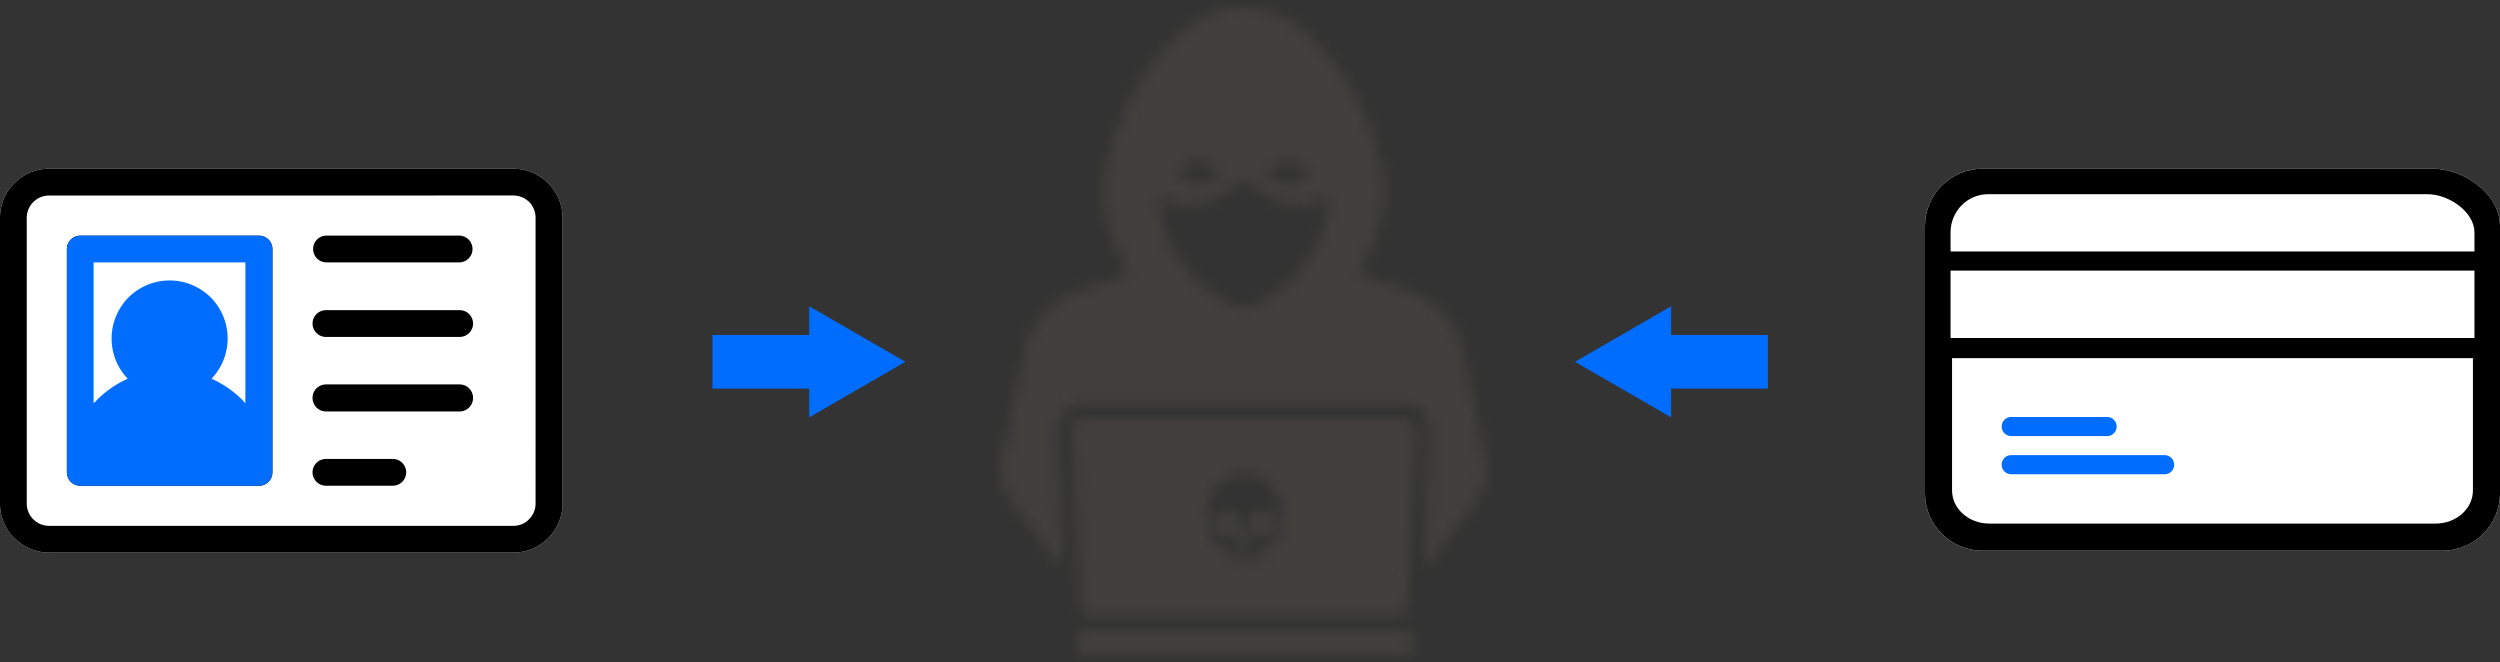 <svg xmlns="http://www.w3.org/2000/svg" xmlns:xlink="http://www.w3.org/1999/xlink" width="200" height="53" viewBox="0 0 200 53"><rect x="0" y="0" width="200" height="53" fill="#333333" stroke="none"/><defs><path id="a" d="M8.33 14.821c0-5.19 5-14.757 11.167-14.757s11.167 9.567 11.167 14.757c0 2.054-.783 4.424-2.112 6.54 1.413.497 2.827.99 4.245 1.474A6.403 6.403 0 0137 27.565l1.831 8.663a4.045 4.045 0 01-.735 3.282l-4.126 5.44.51-10.946a2.13 2.13 0 00-.595-1.585 2.141 2.141 0 00-1.561-.666H6.669c-.595 0-1.15.236-1.56.666a2.13 2.13 0 00-.595 1.585l.509 10.946-4.125-5.44a4.046 4.046 0 01-.735-3.282c.61-2.888 1.22-5.775 1.832-8.663a6.402 6.402 0 014.202-4.73c1.418-.484 2.832-.977 4.245-1.475-1.329-2.115-2.112-4.485-2.112-6.539zm5.785-1.576s.787.966 1.759.966c.971 0 1.759-.966 1.759-.966s-.788-.965-1.76-.965c-.97 0-1.758.965-1.758.965zm7.173.024s.788.965 1.76.965c.97 0 1.758-.965 1.758-.965s-.787-.966-1.759-.966c-.971 0-1.759.966-1.759.966zm-2.72 1.144c-.795.834-2.025 1.37-3.407 1.37-.956 0-1.84-.257-2.556-.692.079 3.066 1.67 5.938 4.342 7.8l.921.642c.963.67 2.296.67 3.258 0l.921-.642c2.672-1.862 4.264-4.734 4.342-7.8-.716.435-1.6.692-2.556.692-1.382 0-2.612-.536-3.406-1.37a1.276 1.276 0 00-1.86 0z"/><path id="c" d="M.582.029a.563.563 0 00-.562.56v.781c0 .31.252.561.562.561h25.692c.31 0 .563-.252.563-.56V.59a.562.562 0 00-.563-.561H.582z"/><path id="e" d="M.966.005h25.656a.9.9 0 01.653.279.89.89 0 01.249.663l-.648 13.928a.9.9 0 01-.902.859H1.614a.9.9 0 01-.902-.859L.064.947a.891.891 0 01.25-.663.896.896 0 01.652-.279zm10.067 9.322a.792.792 0 001.058.744.175.175 0 01.158.021.173.173 0 01.073.14v1.16h.414v-.47a.173.173 0 01.345 0v.47h.54v-.47a.173.173 0 01.345 0v.47h.54v-.47a.172.172 0 01.346 0v.47h.414v-1.16a.173.173 0 01.23-.161.789.789 0 001.058-.744.782.782 0 00-.14-.447.17.17 0 01-.009-.18c.23-.427.353-.91.353-1.398a2.962 2.962 0 00-2.964-2.955 2.962 2.962 0 00-2.964 2.955c0 .488.122.971.353 1.399a.171.171 0 01-.01.179.783.783 0 00-.14.447z"/><path id="g" d="M.038 1.01a.985.985 0 001.971 0 .985.985 0 00-1.971 0z"/><path id="i" d="M.054 1.01a.985.985 0 001.97 0 .985.985 0 00-1.97 0z"/><path id="k" d="M.056 1.065c0 .506.195.547.431.547h.109c.236 0 .432-.041.432-.547C1.028.519.814.09.542.09c-.273 0-.486.428-.486.974z"/></defs><g fill="none" fill-rule="evenodd"><g transform="translate(80 .53)"><mask id="b" fill="#fff"><use xlink:href="#a"/></mask><path fill="#41403D" d="M-2.553 47.564h44.1V-2.551h-44.1z" mask="url(#b)"/></g><g transform="translate(86.163 50.416)"><mask id="d" fill="#fff"><use xlink:href="#c"/></mask><path fill="#41403D" d="M-2.61 4.546h32.076v-7.132H-2.61z" mask="url(#d)"/></g><g transform="translate(85.738 33.506)"><mask id="f" fill="#fff"><use xlink:href="#e"/></mask><path fill="#41403D" d="M-2.566 18.348h32.72V-2.61h-32.72z" mask="url(#f)"/></g><g transform="translate(97.215 40.904)"><mask id="h" fill="#fff"><use xlink:href="#g"/></mask><path fill="#41403D" d="M-2.59 4.607h7.228v-7.194H-2.59z" mask="url(#h)"/></g><g transform="translate(99.872 40.904)"><mask id="j" fill="#fff"><use xlink:href="#i"/></mask><path fill="#41403D" d="M-2.575 4.607h7.229v-7.194h-7.23z" mask="url(#j)"/></g><g transform="translate(98.916 42.172)"><mask id="l" fill="#fff"><use xlink:href="#k"/></mask><path fill="#41403D" d="M-2.573 4.227h6.23v-6.75h-6.23z" mask="url(#l)"/></g><path fill="#006DFF" d="M57 31.088h7.738v2.3l7.69-4.444-7.69-4.444v2.3H57zm84.429-4.288h-7.738v-2.3L126 28.944l7.691 4.444v-2.3h7.738z"/><path fill="#FFF" d="M3.93 13.502h37.148c1.07 0 2.053.436 2.772 1.157l.065.065a3.886 3.886 0 011.092 2.707v22.845a3.928 3.928 0 01-1.157 2.773l-.02.021a3.898 3.898 0 01-2.752 1.136H3.93a3.908 3.908 0 01-2.773-1.157v.021A3.927 3.927 0 010 40.275V17.43c0-1.092.436-2.075 1.157-2.773A3.835 3.835 0 013.93 13.5v.002z"/><path fill="#000" d="M26.075 38.857c-.59 0-1.071-.48-1.071-1.07 0-.59.48-1.071 1.07-1.071h5.351c.589 0 1.07.48 1.07 1.07 0 .59-.48 1.071-1.07 1.071h-5.35zm0-5.941c-.59 0-1.071-.48-1.071-1.092 0-.589.48-1.07 1.07-1.07h10.701c.589 0 1.07.48 1.07 1.07 0 .612-.48 1.092-1.07 1.092h-10.7zm0-5.962c-.59 0-1.071-.48-1.071-1.07 0-.59.48-1.071 1.07-1.071h10.701c.589 0 1.07.48 1.07 1.07 0 .59-.48 1.071-1.07 1.071h-10.7zm0-5.962a1.072 1.072 0 01-.001-2.142h10.701a1.072 1.072 0 010 2.142h-10.7z"/><path fill="#000" d="M3.93 13.502h37.148c1.07 0 2.053.436 2.772 1.157l.065.065a3.886 3.886 0 011.092 2.707v22.845a3.928 3.928 0 01-1.157 2.773l-.02.021a3.898 3.898 0 01-2.752 1.136H3.93a3.908 3.908 0 01-2.773-1.157v.021A3.927 3.927 0 010 40.275V17.43c0-1.092.436-2.075 1.157-2.773A3.835 3.835 0 013.93 13.5v.002zm15.614 23.214a6.033 6.033 0 00-1.68-3.21 6.044 6.044 0 00-4.303-1.792c-1.66 0-3.167.677-4.281 1.792a6.027 6.027 0 00-1.681 3.21h11.945zm-11.77-4.738a8.272 8.272 0 012.445-1.681 4.627 4.627 0 01-1.289-3.232c0-1.266.524-2.424 1.354-3.275a4.697 4.697 0 013.275-1.354c1.29 0 2.446.524 3.299 1.354a4.697 4.697 0 011.354 3.275 4.69 4.69 0 01-1.29 3.232 8.272 8.272 0 012.447 1.68c.088.11.174.198.262.284V20.992H7.488v11.269c.09-.088.199-.174.285-.283zm7.556-6.684a2.511 2.511 0 00-1.769-.72c-.677 0-1.31.283-1.769.72a2.592 2.592 0 00-.72 1.77 2.5 2.5 0 00.676 1.724l.044.044a2.511 2.511 0 001.77.742c.697 0 1.332-.283 1.768-.742.459-.436.742-1.07.742-1.769 0-.677-.283-1.31-.742-1.769zm-8.91-6.442h14.304c.59 0 1.07.48 1.07 1.071V37.79c0 .589-.48 1.07-1.07 1.07H6.42c-.589 0-1.07-.48-1.07-1.07V19.923c0-.589.48-1.07 1.07-1.07zm-2.49-3.21c-.503 0-.94.197-1.266.524a1.765 1.765 0 00-.524 1.266v22.845c0 .503.197.939.524 1.266.327.327.765.524 1.266.524h37.148c.48 0 .938-.197 1.244-.524.327-.327.524-.765.524-1.266V17.432c0-.48-.174-.895-.459-1.224-.37-.37-.83-.568-1.31-.568l-37.147.002z"/><path fill="#006DFF" d="M6.42 18.852h14.304c.59 0 1.07.48 1.07 1.071V37.79c0 .589-.48 1.07-1.07 1.07H6.42c-.589 0-1.07-.48-1.07-1.07V19.923c0-.589.48-1.07 1.07-1.07z"/><path fill="#FFF" d="M7.773 31.978a8.272 8.272 0 012.446-1.681 4.627 4.627 0 01-1.289-3.232c0-1.266.524-2.424 1.354-3.275a4.697 4.697 0 013.275-1.354c1.29 0 2.446.524 3.299 1.354a4.697 4.697 0 011.354 3.275 4.69 4.69 0 01-1.29 3.232 8.272 8.272 0 012.447 1.68c.088.11.174.198.262.284V20.992H7.488v11.269c.09-.088.199-.174.285-.283zM194.633 13.5H158.6c-2.536 0-4.6 2.056-4.6 4.583v21.385c0 2.527 2.064 4.583 4.6 4.583h36.8c2.536 0 4.6-2.056 4.6-4.583V18.083c0-2.58-2.884-4.583-5.367-4.583z"/><g fill-rule="nonzero"><path fill="#000" d="M194.633 13.5H158.6c-2.536 0-4.6 2.056-4.6 4.583v21.385c0 2.527 2.064 4.583 4.6 4.583h36.8c2.536 0 4.6-2.056 4.6-4.583V18.083c0-2.58-2.884-4.583-5.367-4.583zm-35.595 2.037h35.175c1.684 0 3.743 1.41 3.743 3.055v1.527h-41.912v-1.527c0-1.685 1.343-3.055 2.994-3.055zm38.918 11.501h-41.912v-5.391h41.912v5.391zm-3.097 14.848H159.14c-1.641 0-2.976-1.187-2.976-2.647V28.653h41.67v10.586c0 1.46-1.335 2.647-2.976 2.647z"/><path fill="#006DFF" d="M160.9 34.886h7.667a.766.766 0 00.766-.764.766.766 0 00-.766-.764H160.9a.766.766 0 00-.767.764c0 .421.344.764.767.764zm12.267 1.527H160.9a.766.766 0 00-.767.764c0 .421.344.764.767.764h12.267a.766.766 0 00.766-.764.766.766 0 00-.766-.764z"/></g></g></svg>